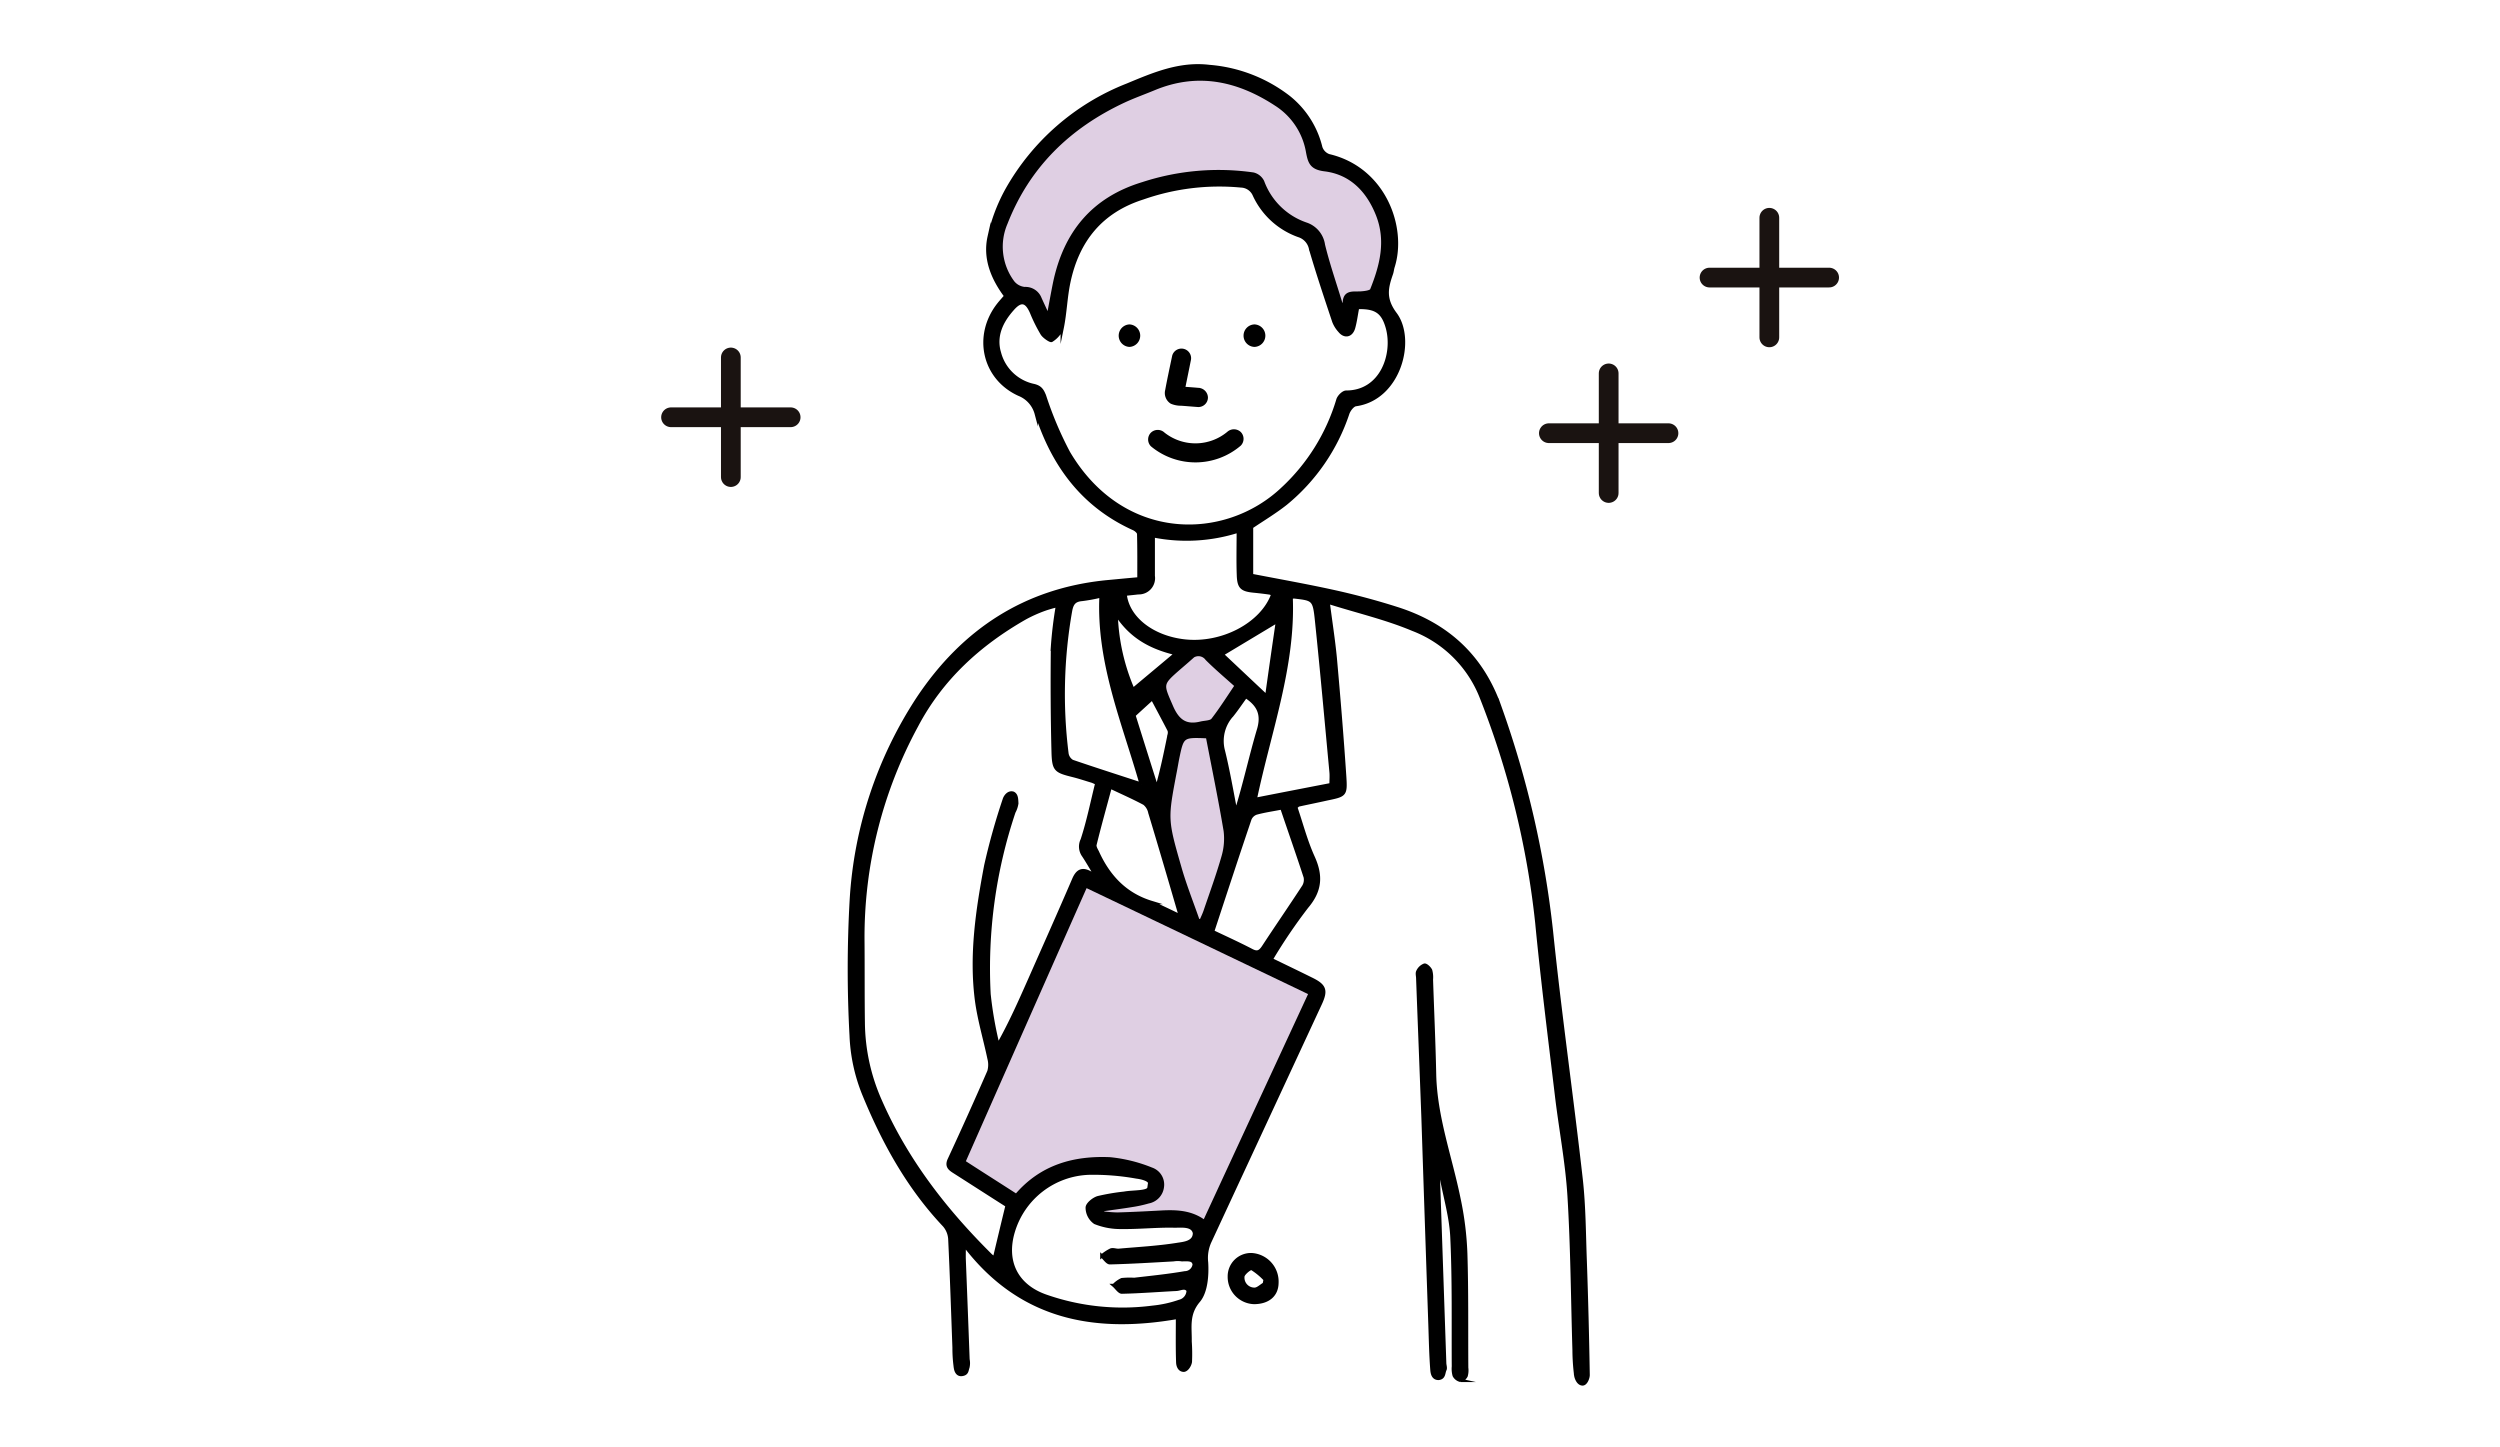 <svg xmlns="http://www.w3.org/2000/svg" width="380" height="220" viewBox="0 0 380 220">
  <g id="グループ_16359" data-name="グループ 16359" transform="translate(-800 -3705)">
    <g id="グループ_110" data-name="グループ 110" transform="translate(418.736 3624.104)">
      <g id="グループ_106" data-name="グループ 106">
        <g id="グループ_105" data-name="グループ 105">
          <g id="グループ_104" data-name="グループ 104">
            <path id="パス_575" data-name="パス 575" d="M622.661,289.857c.02.46-.34,1.4-.84,1.4-.62,0-.96-.8-1.04-1.28a31.336,31.336,0,0,1-.26-3.88c-.24-7.82-.28-15.66-.76-23.46-.32-5.14-1.32-10.24-1.92-15.36-1.04-8.7-2.14-17.4-2.98-26.12a130.889,130.889,0,0,0-8.46-34.32,18.145,18.145,0,0,0-10.4-10.28c-4.04-1.7-8.36-2.7-12.86-4.12.4,3.1.82,5.76,1.08,8.44.54,6.02,1.04,12.06,1.44,18.08.18,2.8.06,2.8-2.74,3.38-1.42.32-2.84.6-4.28.92-.08.02-.16.12-.42.34.84,2.46,1.52,5.1,2.62,7.54,1.3,2.84,1.16,5.12-.94,7.6a81.1,81.1,0,0,0-5.42,8c2.06,1,4.06,1.96,6.04,2.94,2.12,1.02,2.38,1.72,1.44,3.76q-8.4,18.09-16.78,36.14a5.968,5.968,0,0,0-.52,3.2c.12,1.96-.06,4.48-1.2,5.84-1.74,2.04-1.26,4.04-1.3,6.16a27.127,27.127,0,0,1,.04,3.12c-.06.46-.48,1.22-.98,1.28-.74,0-.92-.76-.94-1.16-.08-2.24-.04-4.48-.04-6.88-12.8,2.24-23.84,0-32.12-10.64l-.3.24c0,.54-.02,1.08,0,1.62q.3,7.56.58,15.16a2.863,2.863,0,0,1-.02,1.24c-.16.4-.08.96-.9,1.06-.7.1-.92-.58-.98-.94a20.287,20.287,0,0,1-.22-3.12c-.2-5.48-.38-10.96-.64-16.42a3.51,3.51,0,0,0-.86-2.2c-5.5-5.82-9.28-12.72-12.26-20.02a26.439,26.439,0,0,1-1.88-8.78,186.989,186.989,0,0,1,.02-20.64,62.5,62.5,0,0,1,10.16-30.68c6.86-10.28,16.3-16.5,28.78-17.7,1.54-.14,3.1-.3,4.78-.44,0-2.28.02-4.54-.04-6.82,0-.28-.44-.66-.76-.8-7.08-3.2-11.56-8.7-14.2-15.86-.2-.54-.44-1.06-.6-1.6a4.392,4.392,0,0,0-2.62-2.96c-5.42-2.46-6.82-8.96-3.1-13.68.32-.4.68-.8,1.08-1.26-2-2.68-3.26-5.7-2.52-9.02a26.384,26.384,0,0,1,2.68-7.12,36.135,36.135,0,0,1,18.28-15.92c4-1.66,7.96-3.38,12.48-2.84a22.7,22.7,0,0,1,12.08,4.66,13.948,13.948,0,0,1,4.88,7.64,2.009,2.009,0,0,0,1.22,1.26c8.46,1.98,11.64,10.94,9.78,16.86-.12.36-.14.74-.26,1.08-.74,2.12-1.14,3.8.58,6.1,2.96,3.94.62,12.88-5.98,13.8-.48.06-1.02.78-1.22,1.3a29.886,29.886,0,0,1-9.44,13.74c-1.62,1.28-3.42,2.36-5.2,3.56v7.36c4.34.84,8.52,1.58,12.68,2.5,3.14.7,6.28,1.54,9.36,2.52,7.66,2.42,13,7.24,15.72,15.02a149.39,149.39,0,0,1,7.82,34.04c1.3,12.58,3.1,25.14,4.52,37.72.46,4.14.46,8.32.62,12.5Q622.521,281.237,622.661,289.857ZM585.881,140.5c5.4,0,7.38-5.78,6.26-9.8-.68-2.4-1.76-3.14-4.52-3.06-.22,1.1-.34,2.14-.62,3.12-.36,1.18-1.36,1.36-2.1.44a4.574,4.574,0,0,1-.9-1.44c-1.22-3.66-2.44-7.3-3.52-11a2.635,2.635,0,0,0-1.82-2.06,11.744,11.744,0,0,1-6.74-6.16,2.265,2.265,0,0,0-2-1.38,35.114,35.114,0,0,0-14.94,1.82c-6.36,2.02-9.92,6.46-11.26,12.82-.48,2.26-.54,4.64-1,6.9a3.967,3.967,0,0,1-1.62,1.94c-.14.12-1.14-.54-1.44-1.02a24.129,24.129,0,0,1-1.6-3.22c-.76-1.76-1.6-2-2.88-.54-1.7,1.9-2.78,4.14-1.98,6.74a6.86,6.86,0,0,0,5.22,4.9c.98.24,1.28.72,1.62,1.6a54.374,54.374,0,0,0,3.64,8.6c8.22,13.9,23.82,13.74,32.54,5.48a30.239,30.239,0,0,0,8.4-13.5C584.761,141.177,585.441,140.5,585.881,140.5Zm3.88-15.54c1.48-3.68,2.44-7.44.9-11.38-1.46-3.72-4.04-6.38-8-6.88-2.06-.24-2.34-1.1-2.64-2.7a10.719,10.719,0,0,0-4.8-7.24c-5.78-3.78-11.9-5.14-18.54-2.38-1.54.64-3.12,1.2-4.62,1.9-8.32,3.9-14.5,9.88-17.88,18.52a9.028,9.028,0,0,0,1.08,9.04,2.588,2.588,0,0,0,1.76.92,2.367,2.367,0,0,1,2.32,1.5c.36.8.74,1.6,1.26,2.74.38-2,.66-3.58.98-5.16,1.6-7.54,5.8-12.72,13.38-15.02a37.141,37.141,0,0,1,16.8-1.46,2.147,2.147,0,0,1,1.42,1.14,10.725,10.725,0,0,0,6.6,6.46,3.9,3.9,0,0,1,2.64,3.16c.74,3.04,1.78,6,2.68,9a4.421,4.421,0,0,0,.5.1c-.08-2.08,1.28-1.72,2.46-1.78C588.641,125.4,589.621,125.3,589.761,124.957Zm-6.18,75.2c0-.7.06-1.32,0-1.92-.72-7.68-1.4-15.34-2.2-23-.34-3.3-.48-3.28-3.46-3.62a2.31,2.31,0,0,0-.4.1c.42,10.46-3.28,20.28-5.46,30.68C576.041,201.617,579.741,200.9,583.581,200.157Zm-4.16,15.48a2,2,0,0,0,.24-1.42c-1.14-3.5-2.36-6.96-3.56-10.52-1.32.26-2.6.44-3.86.78a1.607,1.607,0,0,0-1,.94c-1.9,5.62-3.74,11.24-5.66,17.08,2.02.96,4,1.86,5.92,2.86.86.46,1.28.24,1.78-.5C575.3,221.777,577.4,218.737,579.421,215.637Zm-4.7-44.38a1.328,1.328,0,0,0-.4-.22c-.82-.12-1.66-.22-2.48-.3-1.84-.18-2.28-.58-2.34-2.42-.08-2.16-.02-4.34-.02-6.7a25.833,25.833,0,0,1-12.92.72v6.1a2.223,2.223,0,0,1-2.28,2.56c-.66.08-1.34.14-2,.22.4,3.62,4.12,6.54,9,7.1C567,178.977,573.081,175.777,574.721,171.257Zm-.92,15.48c.58-4.16,1.12-7.92,1.64-11.44q-4.29,2.58-8.42,5.06C569,182.217,571.261,184.357,573.8,186.737Zm-1.24,5.08c.68-2.28.06-3.76-1.94-5.06-.72.98-1.34,1.92-2.06,2.82a5.82,5.82,0,0,0-1.34,5.46c.76,3.08,1.28,6.2,1.9,9.32C570.441,200.157,571.341,195.937,572.561,191.817Zm-8.22,74.78c5.38-11.64,10.72-23.14,16.08-34.72-11.44-5.48-22.72-10.88-34.12-16.32-6.2,14-12.36,27.94-18.54,41.94,2.72,1.76,5.34,3.42,7.98,5.12,3.8-4.46,8.78-5.82,14.24-5.58a22.725,22.725,0,0,1,6.3,1.56,2.485,2.485,0,0,1,1.66,2.74,2.612,2.612,0,0,1-2.12,2.24,19.138,19.138,0,0,1-2.58.56c-1.46.24-2.94.42-4.4.64v.48a21.128,21.128,0,0,0,2.24.18c2.24-.06,4.48-.18,6.72-.3C560.081,265.017,562.341,265.1,564.341,266.6Zm2.84-55.5a9.681,9.681,0,0,0,.32-3.92c-.8-4.78-1.78-9.5-2.7-14.3-3.82-.16-3.82-.16-4.54,3.3-.12.6-.22,1.22-.34,1.84-1.4,7.36-1.44,7.38.66,14.68.78,2.76,1.86,5.44,2.8,8.16a4,4,0,0,0,.48-.08c.2-.46.42-.92.58-1.38C565.381,216.637,566.381,213.9,567.181,211.1Zm-1.58-20.8c1.24-1.6,2.32-3.32,3.58-5.18-1.56-1.4-3.08-2.68-4.48-4.08a1.575,1.575,0,0,0-2.52-.04c-.54.48-1.1.96-1.66,1.44-2.84,2.48-2.68,2.4-1.2,5.84.94,2.18,2.16,3.1,4.44,2.54C564.4,190.657,565.281,190.7,565.6,190.3Zm-2.82,82.78c-.14-.74-.72-.74-1.86-.7a3.925,3.925,0,0,0-1.28,0c-3.22.18-6.44.38-9.66.46-.4.02-.82-.66-1.24-1.04a6.681,6.681,0,0,1,1.36-.9c.36-.14.84.08,1.24.04,2.94-.26,5.92-.42,8.82-.88.96-.16,2.66-.24,2.66-1.74-.26-1.32-2.06-1.04-3.1-1.06-2.64-.06-5.32.24-7.96.2a10.243,10.243,0,0,1-4.06-.74,2.774,2.774,0,0,1-1.18-2.26c0-.54.96-1.32,1.64-1.52a32.732,32.732,0,0,1,4-.68c1.26-.24,3.64-.08,3.74-.8.04-.22.06-.46.1-.68.1-.58-1.28-.9-1.98-.98a37.042,37.042,0,0,0-7.26-.58,12.457,12.457,0,0,0-11.48,8.88c-1.36,4.54.48,8.26,4.98,9.82a35.264,35.264,0,0,0,16.18,1.68,17.645,17.645,0,0,0,4.1-.9,1.712,1.712,0,0,0,1.32-1.66c-.46-.68-1.2-.18-1.8-.16-2.76.14-5.5.36-8.26.42-.4.02-.82-.66-1.24-1.02a4.092,4.092,0,0,1,1.22-.88,11.757,11.757,0,0,1,1.88-.04c2.58-.3,5.16-.56,7.72-1A1.43,1.43,0,0,0,562.781,273.077Zm-3.82-80.42a1.339,1.339,0,0,0,.02-.74c-.84-1.64-1.72-3.26-2.56-4.86-.92.84-1.74,1.58-2.8,2.56,1.08,3.46,2.28,7.26,3.48,11.06C557.881,197.937,558.421,195.3,558.961,192.657Zm-1.8,25.8c1.2.56,2.38,1.12,3.52,1.68-1.56-5.36-3.08-10.56-4.64-15.72a2.381,2.381,0,0,0-.84-1.4c-1.68-.9-3.42-1.66-5.18-2.5-.82,3.06-1.62,5.9-2.32,8.76-.08.32.18.76.36,1.1,1.68,3.72,4.24,6.48,8.26,7.7A6.352,6.352,0,0,1,557.161,218.457Zm2.86-38.22c-3.86-.92-6.86-2.54-9.1-6.02a31.116,31.116,0,0,0,2.56,11.5C555.5,184.017,557.621,182.257,560.021,180.237Zm-5.3,19.84c-2.66-9.36-6.58-18.44-6.1-28.6a24.572,24.572,0,0,1-2.92.54c-1.14.1-1.52.64-1.72,1.76a72.705,72.705,0,0,0-.54,21.64,1.682,1.682,0,0,0,.8,1.2C547.681,197.8,551.141,198.9,554.721,200.077Zm-7.76,13.48c.14.08.32.04.64.06-.6-1-1.1-1.86-1.64-2.68a2.333,2.333,0,0,1-.2-2.4c.92-2.8,1.5-5.72,2.22-8.6-.4-.16-.56-.26-.76-.32-.94-.28-1.88-.6-2.84-.84-2.64-.66-2.96-.82-3.04-3.5-.14-5.36-.16-10.72-.1-16.08a62.59,62.59,0,0,1,.76-6.26,19.442,19.442,0,0,0-2.06.6,21.269,21.269,0,0,0-2.84,1.28c-6.98,3.98-12.74,9.22-16.52,16.4a67.368,67.368,0,0,0-8.16,32.52c.04,4.22,0,8.44.06,12.64a29.862,29.862,0,0,0,2.58,11.82c3.96,9.04,9.86,16.64,16.8,23.52a5.247,5.247,0,0,0,.56.42c.62-2.6,1.24-5.2,1.92-8-2.52-1.6-5.28-3.38-8.04-5.14-.7-.44-1.22-.86-.74-1.88q3.09-6.66,6.02-13.38a3.67,3.67,0,0,0,.02-1.92c-.62-2.96-1.5-5.86-1.9-8.84-.9-6.9.12-13.74,1.4-20.52a100.336,100.336,0,0,1,2.82-10.06c.12-.4.62-1.16,1.34-.94.56.26.52,1,.56,1.54a3.948,3.948,0,0,1-.44,1.32,74.464,74.464,0,0,0-3.78,27.7,57.566,57.566,0,0,0,1.36,7.74c1.9-3.36,3.36-6.68,4.84-10.02,2.22-5.04,4.48-10.08,6.66-15.16C545,213.317,545.7,212.857,546.961,213.557Z" stroke="#000" stroke-miterlimit="10" stroke-width="0.5"/>
            <path id="パス_576" data-name="パス 576" d="M604.2,288.777a3.174,3.174,0,0,1-.08,1.24c-.14.32-.58.72-.84.7a1.464,1.464,0,0,1-.98-.74,3.912,3.912,0,0,1-.12-1.38c-.04-6.52.08-13.04-.22-19.54-.12-3.06-1.04-6.1-1.6-9.14-.16.04-.32.06-.46.1q.48,14.07.96,28.12c.02.32.16.7.04.94-.24.48-.1,1.24-.96,1.34-.86.02-.98-.82-1.02-1.26-.18-2.3-.22-4.58-.3-6.88q-.54-15.78-1.06-31.58c-.26-7.02-.54-14.06-.8-21.08,0-.36-.14-.8.02-1.08a1.824,1.824,0,0,1,1-.94c.24-.06.78.44.94.8a3.986,3.986,0,0,1,.12,1.4c.16,4.78.38,9.58.48,14.38.14,6.48,2.4,12.54,3.68,18.8a48.207,48.207,0,0,1,1.06,8.46C604.241,277.217,604.161,283,604.2,288.777Z" stroke="#000" stroke-miterlimit="10" stroke-width="0.5"/>
            <path id="パス_577" data-name="パス 577" d="M590.661,113.577c1.54,3.94.58,7.7-.9,11.38-.14.34-1.12.44-1.7.48-1.18.06-2.54-.3-2.46,1.78a4.421,4.421,0,0,1-.5-.1c-.9-3-1.94-5.96-2.68-9a3.9,3.9,0,0,0-2.64-3.16,10.725,10.725,0,0,1-6.6-6.46,2.147,2.147,0,0,0-1.42-1.14,37.141,37.141,0,0,0-16.8,1.46c-7.58,2.3-11.78,7.48-13.38,15.02-.32,1.58-.6,3.16-.98,5.16-.52-1.14-.9-1.94-1.26-2.74a2.367,2.367,0,0,0-2.32-1.5,2.588,2.588,0,0,1-1.76-.92,9.028,9.028,0,0,1-1.08-9.04c3.38-8.64,9.56-14.62,17.88-18.52,1.5-.7,3.08-1.26,4.62-1.9,6.64-2.76,12.76-1.4,18.54,2.38a10.719,10.719,0,0,1,4.8,7.24c.3,1.6.58,2.46,2.64,2.7C586.621,107.2,589.2,109.857,590.661,113.577Z" fill="#dfcfe3" stroke="#000" stroke-miterlimit="10" stroke-width="0.5"/>
            <path id="パス_578" data-name="パス 578" d="M571.5,271.6a4.1,4.1,0,0,1,3.86,4.3c-.02,1.84-1.32,2.96-3.46,2.98a3.891,3.891,0,0,1-3.78-3.94A3.293,3.293,0,0,1,571.5,271.6Zm1.94,4.46c.04-.22.08-.46.12-.68a10.014,10.014,0,0,0-2.04-1.68c-.22-.1-1.34.8-1.34,1.24a1.758,1.758,0,0,0,1.78,1.92C572.461,276.857,572.941,276.337,573.441,276.057Z" stroke="#000" stroke-miterlimit="10" stroke-width="0.5"/>
            <path id="パス_579" data-name="パス 579" d="M571.941,130.457a1.461,1.461,0,0,1,0,2.92A1.461,1.461,0,0,1,571.941,130.457Z" stroke="#000" stroke-miterlimit="10" stroke-width="0.5"/>
            <path id="パス_580" data-name="パス 580" d="M569.681,146.737a1.225,1.225,0,0,1,0,1.72,10.339,10.339,0,0,1-13.3.1,1.225,1.225,0,0,1,0-1.72,1.244,1.244,0,0,1,1.72,0,7.828,7.828,0,0,0,9.86-.1A1.264,1.264,0,0,1,569.681,146.737Z" stroke="#000" stroke-miterlimit="10" stroke-width="0.5"/>
            <path id="パス_581" data-name="パス 581" d="M580.421,231.877c-5.36,11.58-10.7,23.08-16.08,34.72-2-1.5-4.26-1.58-6.54-1.46-2.24.12-4.48.24-6.72.3a21.128,21.128,0,0,1-2.24-.18v-.48c1.46-.22,2.94-.4,4.4-.64a19.138,19.138,0,0,0,2.58-.56,2.612,2.612,0,0,0,2.12-2.24,2.485,2.485,0,0,0-1.66-2.74,22.725,22.725,0,0,0-6.3-1.56c-5.46-.24-10.44,1.12-14.24,5.58-2.64-1.7-5.26-3.36-7.98-5.12,6.18-14,12.34-27.94,18.54-41.94C557.7,221,568.981,226.4,580.421,231.877Z" fill="#dfcfe3" stroke="#000" stroke-miterlimit="10" stroke-width="0.5"/>
            <path id="パス_582" data-name="パス 582" d="M567.5,207.177a9.681,9.681,0,0,1-.32,3.92c-.8,2.8-1.8,5.54-2.74,8.3-.16.46-.38.92-.58,1.38a4,4,0,0,1-.48.08c-.94-2.72-2.02-5.4-2.8-8.16-2.1-7.3-2.06-7.32-.66-14.68.12-.62.22-1.24.34-1.84.72-3.46.72-3.46,4.54-3.3C565.721,197.677,566.7,202.4,567.5,207.177Z" fill="#dfcfe3" stroke="#000" stroke-miterlimit="10" stroke-width="0.5"/>
            <path id="パス_583" data-name="パス 583" d="M569.181,185.117c-1.26,1.86-2.34,3.58-3.58,5.18-.32.4-1.2.36-1.84.52-2.28.56-3.5-.36-4.44-2.54-1.48-3.44-1.64-3.36,1.2-5.84.56-.48,1.12-.96,1.66-1.44a1.575,1.575,0,0,1,2.52.04C566.1,182.437,567.621,183.717,569.181,185.117Z" fill="#dfcfe3" stroke="#000" stroke-miterlimit="10" stroke-width="0.5"/>
            <path id="パス_584" data-name="パス 584" d="M564.621,141.317a1.208,1.208,0,0,1-1.22,1.2c-.86-.06-1.72-.14-2.6-.2a3.65,3.65,0,0,1-1.46-.28,1.655,1.655,0,0,1-.72-1.82c.32-1.74.7-3.48,1.06-5.2a1.213,1.213,0,0,1,2.34.64c-.28,1.42-.58,2.84-.86,4.26a.15.15,0,0,1,.1.02c.72.04,1.42.1,2.14.16A1.266,1.266,0,0,1,564.621,141.317Z" stroke="#000" stroke-miterlimit="10" stroke-width="0.5"/>
            <path id="パス_585" data-name="パス 585" d="M552.941,130.457a1.462,1.462,0,0,1,0,2.92A1.462,1.462,0,0,1,552.941,130.457Z" stroke="#000" stroke-miterlimit="10" stroke-width="0.5"/>
          </g>
        </g>
      </g>
      <g id="グループ_107" data-name="グループ 107">
        <line id="線_33" data-name="線 33" x2="18.179" transform="translate(641.113 123.087)" fill="none" stroke="#1a1311" stroke-linecap="round" stroke-linejoin="round" stroke-width="3"/>
        <line id="線_34" data-name="線 34" y2="18.179" transform="translate(650.202 113.997)" fill="none" stroke="#1a1311" stroke-linecap="round" stroke-linejoin="round" stroke-width="3"/>
      </g>
      <g id="グループ_108" data-name="グループ 108">
        <line id="線_35" data-name="線 35" x2="18.179" transform="translate(616.693 146.741)" fill="none" stroke="#1a1311" stroke-linecap="round" stroke-linejoin="round" stroke-width="3"/>
        <line id="線_36" data-name="線 36" y2="18.179" transform="translate(625.782 137.652)" fill="none" stroke="#1a1311" stroke-linecap="round" stroke-linejoin="round" stroke-width="3"/>
      </g>
      <g id="グループ_109" data-name="グループ 109">
        <line id="線_37" data-name="線 37" x2="18.179" transform="translate(483.263 144.321)" fill="none" stroke="#1a1311" stroke-linecap="round" stroke-linejoin="round" stroke-width="3"/>
        <line id="線_38" data-name="線 38" y2="18.179" transform="translate(492.353 135.231)" fill="none" stroke="#1a1311" stroke-linecap="round" stroke-linejoin="round" stroke-width="3"/>
      </g>
    </g>
    <rect id="長方形_7057" data-name="長方形 7057" width="380" height="220" transform="translate(800 3705)" fill="none"/>
  </g>
</svg>
